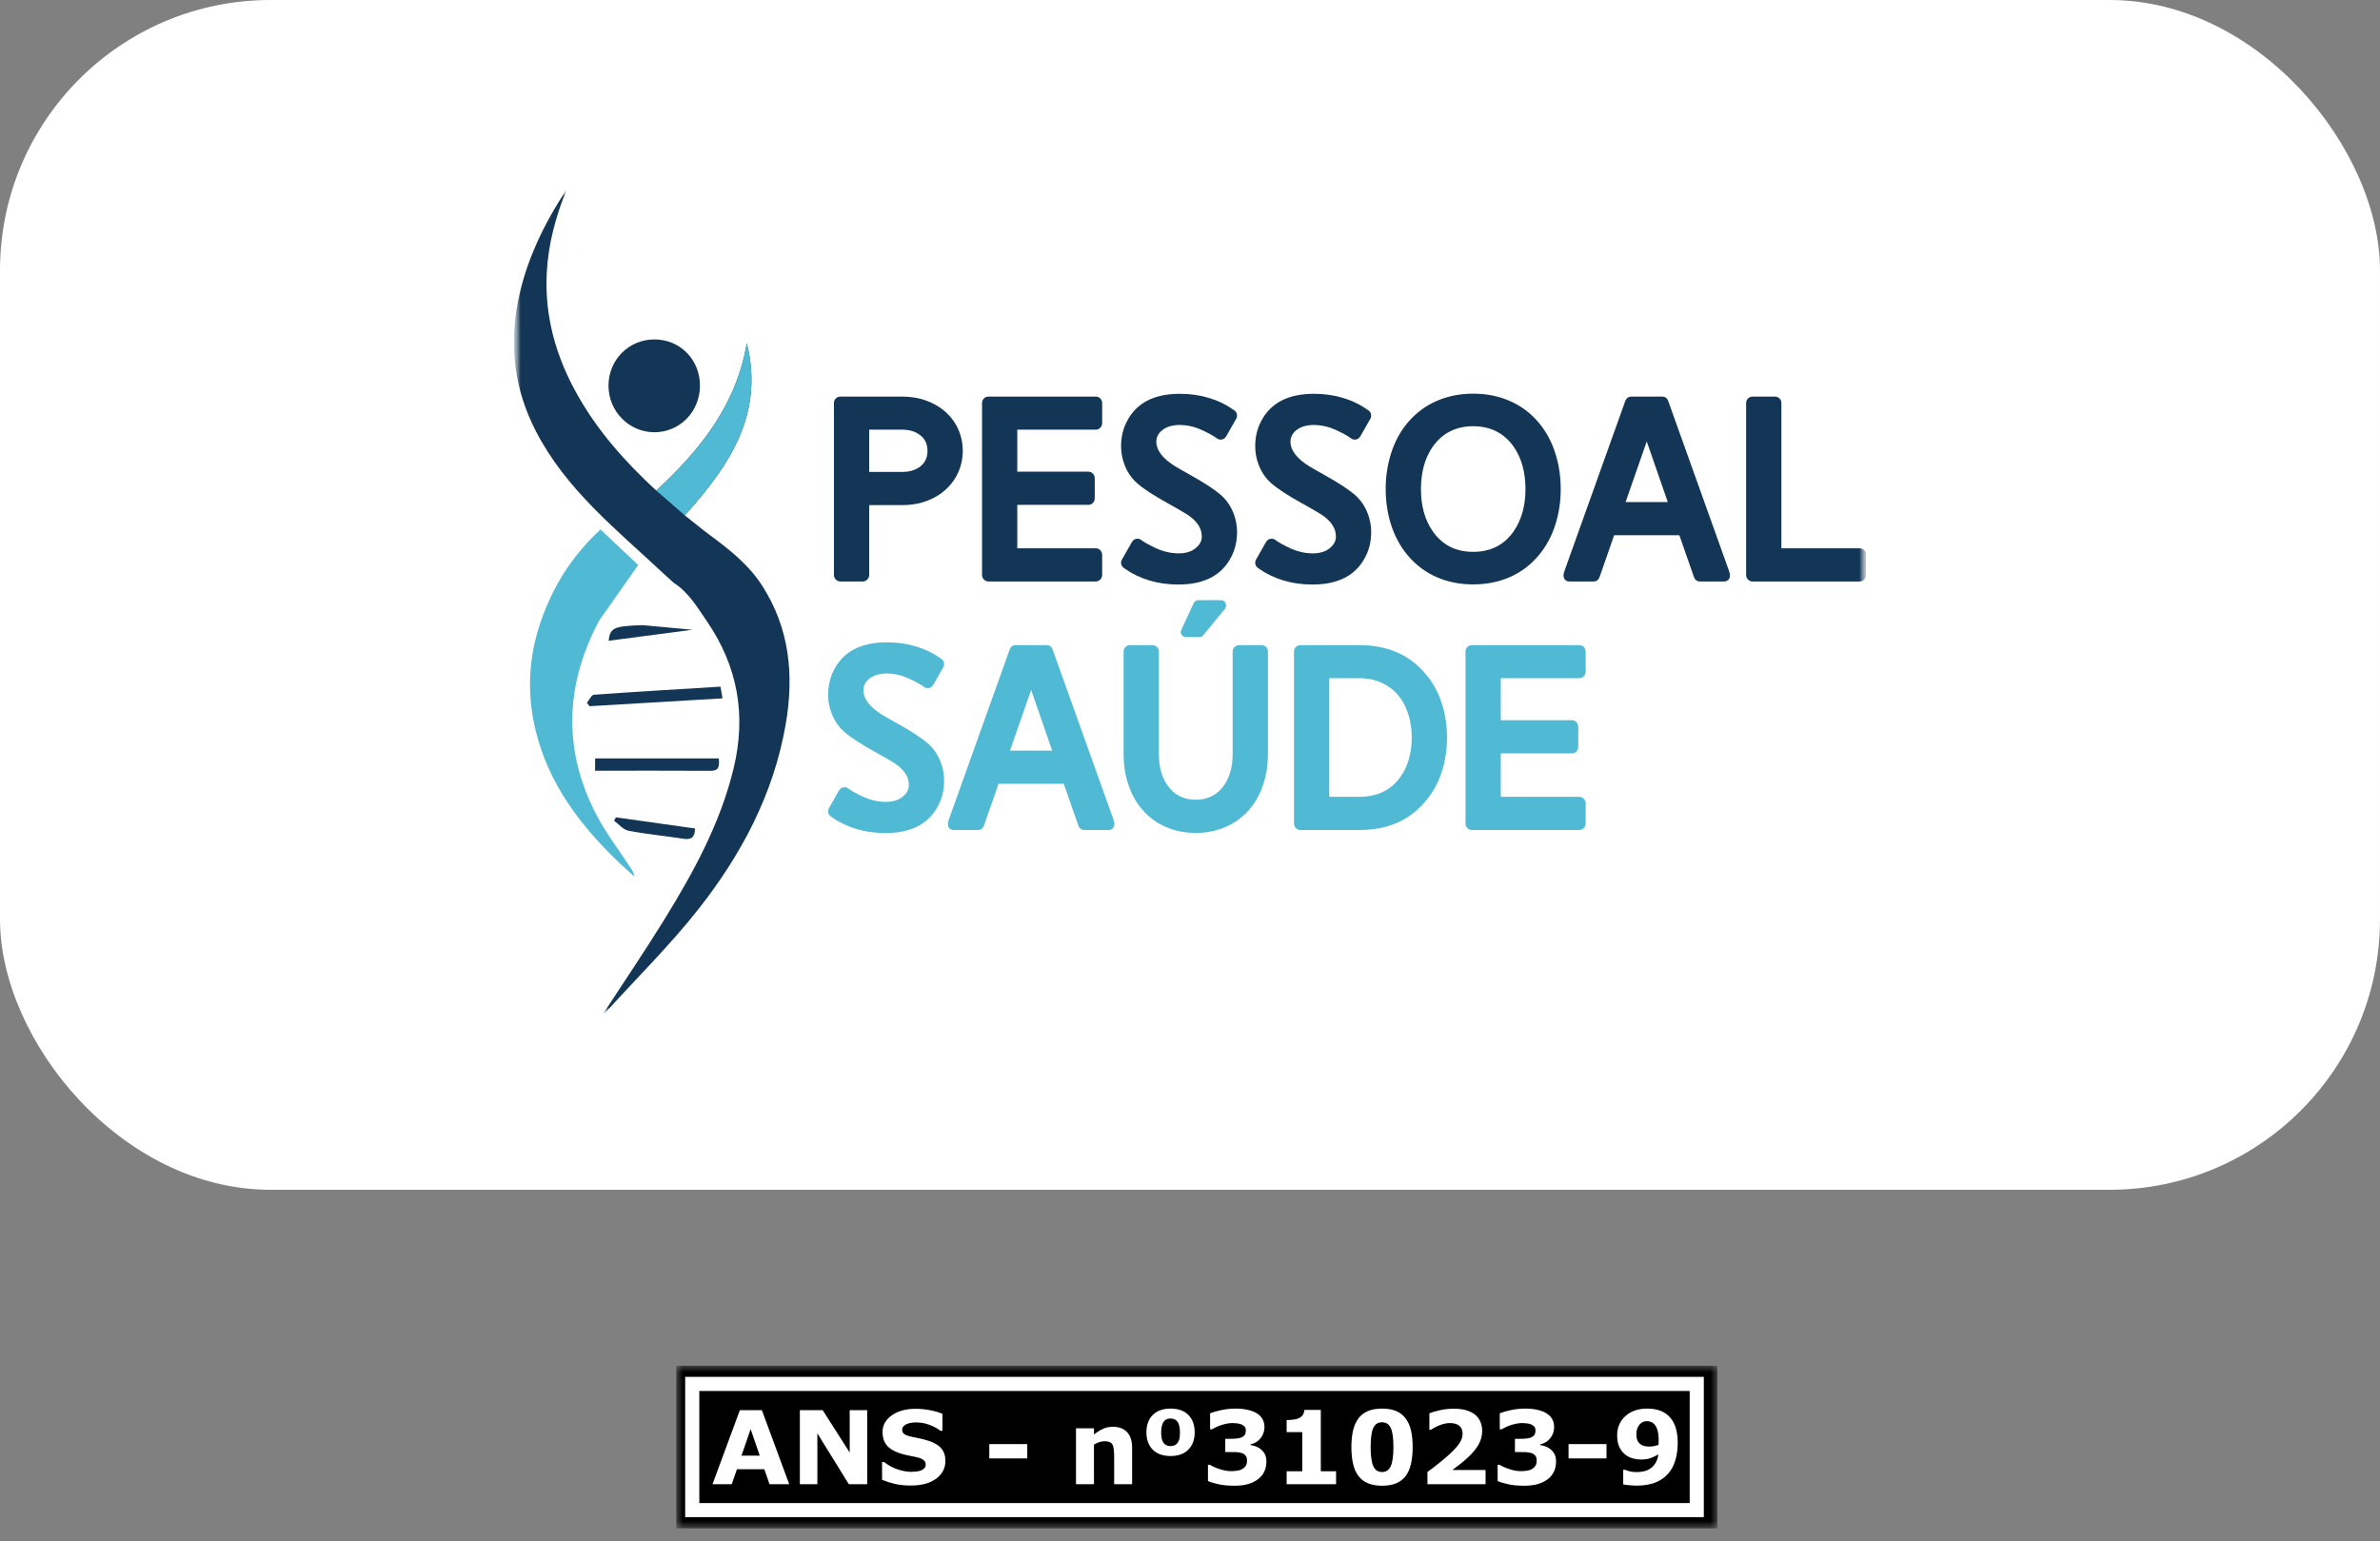 <svg width="176" height="114" viewBox="0 0 176 114" fill="none" xmlns="http://www.w3.org/2000/svg">
<rect x="0" y="0" width="176" height="114" fill="#808080" stroke="none"/>
<rect width="176" height="88" rx="20" fill="white"/>
<g clip-path="url(#clip0_1443_4602)">
<mask id="mask0_1443_4602" style="mask-type:luminance" maskUnits="userSpaceOnUse" x="38" y="14" width="100" height="61">
<path d="M138 14H38V75H138V14Z" fill="white"/>
</mask>
<g mask="url(#mask0_1443_4602)">
<mask id="mask1_1443_4602" style="mask-type:luminance" maskUnits="userSpaceOnUse" x="38" y="14" width="100" height="61">
<path d="M138 14H38V75H138V14Z" fill="white"/>
</mask>
<g mask="url(#mask1_1443_4602)">
<path d="M62.144 43.008C61.883 43.008 61.669 42.791 61.669 42.526V29.806C61.669 29.542 61.883 29.334 62.144 29.334H66.716C67.768 29.334 68.69 29.599 69.482 30.128C70.571 30.855 71.195 32.026 71.195 33.347C71.195 34.669 70.571 35.822 69.482 36.568C68.69 37.097 67.768 37.361 66.716 37.361H64.276V42.526C64.276 42.791 64.062 43.008 63.801 43.008H62.144ZM66.716 34.906C67.228 34.906 67.657 34.783 67.992 34.547C68.392 34.264 68.588 33.867 68.588 33.347C68.588 32.828 68.392 32.422 67.992 32.148C67.657 31.903 67.228 31.78 66.716 31.78H64.276V34.906H66.716Z" fill="#143656"/>
<path d="M73.096 43.008C72.835 43.008 72.621 42.791 72.621 42.526V29.806C72.621 29.542 72.835 29.334 73.096 29.334H81.03C81.291 29.334 81.505 29.542 81.505 29.806V31.299C81.505 31.563 81.291 31.78 81.03 31.78H75.228V34.887H80.481C80.751 34.887 80.956 35.104 80.956 35.368V36.86C80.956 37.125 80.751 37.342 80.481 37.342H75.228V40.553H81.03C81.291 40.553 81.505 40.77 81.505 41.034V42.526C81.505 42.791 81.291 43.008 81.03 43.008H73.096Z" fill="#143656"/>
<path d="M83.155 34.367C82.987 33.933 82.903 33.48 82.903 33.008C82.903 32.318 83.052 31.695 83.35 31.138C84.049 29.797 85.353 29.127 87.243 29.127C88.779 29.127 90.12 29.532 91.256 30.335C91.405 30.439 91.48 30.571 91.48 30.751C91.48 30.826 91.462 30.902 91.415 30.977L90.679 32.271C90.577 32.431 90.447 32.516 90.269 32.516C90.167 32.516 90.074 32.488 89.99 32.422C89.72 32.224 89.338 32.016 88.835 31.789C88.342 31.562 87.811 31.44 87.243 31.43C86.787 31.43 86.395 31.525 86.079 31.723C85.697 31.969 85.511 32.29 85.511 32.677C85.511 33.3 85.967 33.904 86.889 34.481C87.215 34.679 87.625 34.905 88.109 35.179C89.106 35.737 89.822 36.209 90.279 36.605C90.707 36.983 91.024 37.446 91.229 37.993C91.396 38.428 91.48 38.881 91.48 39.353C91.48 40.043 91.331 40.666 91.033 41.223C90.335 42.564 89.031 43.234 87.141 43.234C85.604 43.234 84.263 42.828 83.127 42.026C82.978 41.922 82.903 41.79 82.903 41.61C82.903 41.535 82.922 41.459 82.968 41.383L83.704 40.09C83.806 39.929 83.937 39.844 84.114 39.844C84.216 39.844 84.309 39.873 84.393 39.939C84.663 40.137 85.045 40.345 85.538 40.572C86.042 40.798 86.572 40.921 87.141 40.93C87.69 40.93 88.109 40.798 88.416 40.543C88.723 40.298 88.873 40.014 88.873 39.684C88.873 39.07 88.519 38.532 87.802 38.06C87.448 37.842 86.973 37.559 86.367 37.229C85.325 36.652 84.57 36.161 84.105 35.755C83.676 35.378 83.36 34.915 83.155 34.367Z" fill="#143656"/>
<path d="M93.073 34.367C92.906 33.933 92.822 33.48 92.822 33.008C92.822 32.318 92.971 31.695 93.269 31.138C93.967 29.797 95.271 29.127 97.161 29.127C98.698 29.127 100.039 29.532 101.175 30.335C101.324 30.439 101.399 30.571 101.399 30.751C101.399 30.826 101.38 30.902 101.333 30.977L100.598 32.271C100.496 32.431 100.365 32.516 100.188 32.516C100.086 32.516 99.992 32.488 99.909 32.422C99.639 32.224 99.257 32.016 98.754 31.789C98.26 31.562 97.73 31.44 97.161 31.43C96.705 31.43 96.314 31.525 95.998 31.723C95.616 31.969 95.429 32.29 95.429 32.677C95.429 33.3 95.886 33.904 96.808 34.481C97.134 34.679 97.544 34.905 98.027 35.179C99.024 35.737 99.741 36.209 100.197 36.605C100.626 36.983 100.942 37.446 101.147 37.993C101.315 38.428 101.399 38.881 101.399 39.353C101.399 40.043 101.25 40.666 100.952 41.223C100.253 42.564 98.95 43.234 97.059 43.234C95.523 43.234 94.182 42.828 93.046 42.026C92.897 41.922 92.822 41.79 92.822 41.61C92.822 41.535 92.841 41.459 92.887 41.383L93.623 40.09C93.725 39.929 93.856 39.844 94.033 39.844C94.135 39.844 94.228 39.873 94.312 39.939C94.582 40.137 94.964 40.345 95.457 40.572C95.96 40.798 96.491 40.921 97.059 40.93C97.609 40.93 98.027 40.798 98.335 40.543C98.642 40.298 98.791 40.014 98.791 39.684C98.791 39.07 98.438 38.532 97.72 38.06C97.366 37.842 96.891 37.559 96.286 37.229C95.243 36.652 94.489 36.161 94.023 35.755C93.595 35.378 93.278 34.915 93.073 34.367Z" fill="#143656"/>
<path d="M106.261 42.696C105.405 42.328 104.678 41.771 104.073 41.044C103.532 40.392 103.123 39.627 102.853 38.759C102.602 37.946 102.471 37.087 102.471 36.171C102.471 35.255 102.602 34.396 102.853 33.584C103.123 32.705 103.532 31.941 104.073 31.289C104.678 30.562 105.405 30.014 106.261 29.646C107.071 29.296 107.966 29.117 108.943 29.117C109.921 29.117 110.815 29.296 111.625 29.646C112.482 30.014 113.208 30.562 113.813 31.289C114.354 31.941 114.763 32.705 115.033 33.584C115.285 34.396 115.415 35.255 115.415 36.171C115.415 37.087 115.285 37.946 115.033 38.759C114.763 39.627 114.354 40.392 113.813 41.044C113.208 41.771 112.482 42.328 111.625 42.696C110.815 43.046 109.921 43.225 108.943 43.225C107.966 43.225 107.071 43.046 106.261 42.696ZM111.942 39.287C112.519 38.447 112.808 37.408 112.808 36.171C112.808 34.934 112.519 33.886 111.942 33.045C111.225 32.035 110.228 31.525 108.943 31.525C107.659 31.525 106.662 32.035 105.945 33.045C105.367 33.886 105.079 34.925 105.079 36.171C105.079 37.418 105.367 38.456 105.945 39.287C106.652 40.307 107.649 40.817 108.943 40.817C110.238 40.817 111.234 40.307 111.942 39.287Z" fill="#143656"/>
<path d="M118.285 42.687C118.201 42.904 118.052 43.008 117.837 43.008H116.068C115.882 43.008 115.751 42.942 115.677 42.8C115.64 42.724 115.621 42.639 115.621 42.545C115.621 42.451 115.667 42.29 115.751 42.064L120.193 29.646C120.259 29.457 120.435 29.334 120.631 29.334H122.913C123.127 29.334 123.276 29.438 123.36 29.646L127.802 42.064C127.885 42.29 127.932 42.451 127.932 42.545C127.932 42.639 127.913 42.724 127.876 42.8C127.802 42.942 127.671 43.008 127.485 43.008H125.716C125.502 43.008 125.352 42.904 125.269 42.687L124.189 39.59H119.365L118.285 42.687ZM123.332 37.134L121.776 32.649L120.212 37.134H123.332Z" fill="#143656"/>
<path d="M129.6 43.008C129.34 43.008 129.125 42.791 129.125 42.526V29.806C129.125 29.542 129.34 29.334 129.6 29.334H131.258C131.519 29.334 131.733 29.542 131.733 29.806V40.553H137.525C137.786 40.553 138 40.77 138 41.034V42.526C138 42.791 137.786 43.008 137.525 43.008H129.6Z" fill="#143656"/>
<path d="M61.492 52.749C61.324 52.314 61.24 51.861 61.24 51.389C61.24 50.699 61.389 50.076 61.687 49.519C62.386 48.178 63.689 47.508 65.58 47.508C67.116 47.508 68.457 47.914 69.593 48.717C69.742 48.82 69.817 48.952 69.817 49.132C69.817 49.207 69.798 49.283 69.751 49.359L69.016 50.652C68.914 50.813 68.783 50.898 68.606 50.898C68.504 50.898 68.41 50.87 68.327 50.803C68.057 50.605 67.675 50.397 67.172 50.171C66.678 49.944 66.148 49.821 65.58 49.812C65.124 49.812 64.732 49.906 64.416 50.105C64.034 50.35 63.848 50.671 63.848 51.058C63.848 51.681 64.304 52.286 65.226 52.862C65.552 53.061 65.961 53.287 66.446 53.56C67.442 54.118 68.159 54.59 68.615 54.987C69.044 55.364 69.361 55.827 69.566 56.375C69.733 56.809 69.817 57.262 69.817 57.735C69.817 58.424 69.668 59.047 69.37 59.604C68.672 60.945 67.368 61.616 65.477 61.616C63.941 61.616 62.6 61.21 61.464 60.407C61.314 60.303 61.24 60.171 61.24 59.992C61.24 59.916 61.259 59.84 61.305 59.765L62.041 58.471C62.143 58.311 62.274 58.226 62.451 58.226C62.553 58.226 62.646 58.254 62.73 58.32C63 58.518 63.382 58.726 63.875 58.953C64.379 59.18 64.909 59.302 65.477 59.312C66.027 59.312 66.446 59.18 66.753 58.925C67.06 58.679 67.21 58.395 67.21 58.065C67.21 57.452 66.856 56.913 66.138 56.441C65.785 56.224 65.31 55.941 64.704 55.61C63.662 55.034 62.907 54.543 62.442 54.137C62.013 53.759 61.697 53.296 61.492 52.749Z" fill="#50B9D3"/>
<path d="M72.761 61.068C72.677 61.285 72.528 61.389 72.314 61.389H70.545C70.358 61.389 70.228 61.323 70.153 61.182C70.116 61.106 70.097 61.021 70.097 60.927C70.097 60.832 70.144 60.672 70.228 60.445L74.67 48.027C74.735 47.838 74.912 47.715 75.108 47.715H77.389C77.603 47.715 77.752 47.819 77.836 48.027L82.278 60.445C82.362 60.672 82.409 60.832 82.409 60.927C82.409 61.021 82.39 61.106 82.353 61.182C82.278 61.323 82.147 61.389 81.961 61.389H80.192C79.978 61.389 79.829 61.285 79.745 61.068L78.665 57.971H73.841L72.761 61.068ZM77.808 55.516L76.253 51.03L74.688 55.516H77.808Z" fill="#50B9D3"/>
<path d="M86.209 61.163C85.51 60.861 84.905 60.407 84.412 59.812C83.965 59.274 83.629 58.642 83.406 57.924C83.192 57.254 83.089 56.545 83.089 55.799V48.188C83.089 47.923 83.303 47.716 83.564 47.716H85.222C85.483 47.716 85.697 47.923 85.697 48.188V55.799C85.697 56.706 85.901 57.461 86.321 58.065C86.814 58.792 87.513 59.151 88.425 59.151C89.328 59.151 90.027 58.792 90.53 58.065C90.949 57.452 91.154 56.696 91.154 55.799V48.188C91.154 47.923 91.368 47.716 91.629 47.716H93.287C93.547 47.716 93.761 47.923 93.761 48.188V55.799C93.761 56.545 93.659 57.254 93.445 57.924C93.221 58.642 92.886 59.274 92.439 59.812C91.945 60.407 91.34 60.861 90.632 61.163C89.962 61.455 89.226 61.607 88.425 61.607C87.624 61.607 86.889 61.455 86.209 61.163ZM87.69 47.121C87.55 47.121 87.448 47.064 87.373 46.941C87.326 46.875 87.308 46.799 87.308 46.734C87.308 46.677 87.634 45.969 88.276 44.609C88.341 44.467 88.462 44.392 88.621 44.392H90.288C90.446 44.392 90.567 44.467 90.632 44.618C90.66 44.675 90.669 44.741 90.669 44.807C90.669 44.883 90.642 44.958 90.586 45.024L88.984 46.979C88.91 47.074 88.816 47.121 88.695 47.121H87.69Z" fill="#50B9D3"/>
<path d="M96.165 61.389C95.904 61.389 95.691 61.172 95.691 60.908V48.188C95.691 47.923 95.904 47.716 96.165 47.716H100.533C102.582 47.716 104.202 48.414 105.394 49.812C105.943 50.445 106.353 51.191 106.623 52.031C106.875 52.815 107.005 53.655 107.005 54.553C107.005 55.44 106.875 56.281 106.623 57.074C106.353 57.914 105.943 58.651 105.394 59.284C104.211 60.691 102.591 61.389 100.533 61.389H96.165ZM100.533 58.934C101.837 58.934 102.842 58.453 103.541 57.489C104.109 56.706 104.398 55.723 104.398 54.553C104.398 54.014 104.332 53.495 104.202 53.013C103.857 51.814 103.196 50.983 102.219 50.52C101.716 50.284 101.157 50.161 100.533 50.161H98.298V58.934H100.533Z" fill="#50B9D3"/>
<path d="M108.85 61.389C108.589 61.389 108.375 61.172 108.375 60.908V48.188C108.375 47.923 108.589 47.716 108.85 47.716H116.784C117.045 47.716 117.259 47.923 117.259 48.188V49.68C117.259 49.944 117.045 50.161 116.784 50.161H110.982V53.268H116.235C116.505 53.268 116.71 53.485 116.71 53.749V55.242C116.71 55.506 116.505 55.723 116.235 55.723H110.982V58.934H116.784C117.045 58.934 117.259 59.151 117.259 59.416V60.908C117.259 61.172 117.045 61.389 116.784 61.389H108.85Z" fill="#50B9D3"/>
<path d="M49.077 42.432C45.589 39.162 41.839 36.212 39.608 31.853C38.06 28.829 37.642 25.646 38.301 22.307C38.902 19.268 40.226 16.557 41.91 14C41.104 15.979 40.548 18.018 40.434 20.158C40.262 23.393 41.114 26.376 42.68 29.168C44.188 31.857 46.193 34.126 48.531 36.284C51.796 33.268 54.462 29.94 55.224 25.379C56.53 30.613 53.954 34.436 50.638 38.117C51.268 38.613 51.863 39.106 52.483 39.567C53.923 40.636 55.331 41.731 56.331 43.27C58.394 46.446 58.731 49.936 58.102 53.574C57.21 58.739 54.815 63.226 51.64 67.255C49.56 69.893 47.156 72.266 44.896 74.757C44.833 74.826 44.748 74.876 44.59 75C46.148 72.608 47.69 70.342 49.129 68.01C51.289 64.506 53.265 60.904 54.248 56.838C55.201 52.895 54.564 49.285 52.258 45.926C51.537 44.876 50.922 43.817 49.817 43.102" fill="#143656"/>
<path d="M48.531 36.284C51.797 33.268 54.462 29.94 55.224 25.379C56.53 30.613 53.954 34.436 50.638 38.117" fill="#50B9D3"/>
<path d="M44.285 45.941C41.799 50.654 41.613 55.426 44.066 60.195C44.771 61.566 45.726 62.804 46.572 64.1C46.711 64.314 46.877 64.51 46.914 64.832C46.545 64.498 46.167 64.174 45.807 63.829C42.942 61.088 40.577 58.011 39.612 54.042C38.889 51.071 39.102 48.193 40.233 45.306C41.162 42.932 42.495 40.935 44.407 39.162L47.195 41.792C46.188 43.225 45.225 44.594 44.262 45.963" fill="#50B9D3"/>
<path d="M48.395 25.105C50.298 25.105 51.766 26.601 51.761 28.534C51.757 30.455 50.26 31.977 48.381 31.97C46.509 31.962 44.997 30.422 44.998 28.522C44.999 26.615 46.501 25.104 48.395 25.105Z" fill="#143656"/>
<path d="M43.403 51.977C43.574 51.772 43.733 51.399 43.918 51.386C47.026 51.16 50.137 50.98 53.282 50.787C53.333 51.09 53.372 51.321 53.428 51.653C50.115 51.849 46.855 52.041 43.595 52.233C43.531 52.148 43.467 52.062 43.403 51.977Z" fill="#143656"/>
<path d="M44.007 57.005V56.097H53.151C53.22 56.699 53.151 57.016 52.557 57.012C49.738 56.995 46.919 57.005 44.007 57.005Z" fill="#143656"/>
<path d="M51.396 61.277C51.391 61.937 51.116 62.128 50.531 62.036C49.181 61.825 47.817 61.702 46.477 61.443C46.087 61.369 45.761 60.958 45.407 60.702C45.452 60.619 45.498 60.536 45.545 60.452C47.492 60.726 49.439 61.001 51.396 61.277Z" fill="#143656"/>
<path d="M51.217 46.58C49.098 46.857 47.065 47.123 45.007 47.392C45.123 46.423 45.385 46.312 47.51 46.237" fill="#143656"/>
</g>
</g>
</g>
<g clip-path="url(#clip1_1443_4602)">
<mask id="mask2_1443_4602" style="mask-type:luminance" maskUnits="userSpaceOnUse" x="50" y="101" width="77" height="13">
<path d="M127 101H50V113.052H127V101Z" fill="white"/>
</mask>
<g mask="url(#mask2_1443_4602)">
<path d="M127 101H50V113.052H127V101Z" fill="black"/>
<path d="M50.669 112.215H125.996V101.837H50.669V112.215ZM124.952 111.172H51.714V102.881H124.952V111.172Z" fill="white"/>
<path d="M58.362 109.775H56.904L56.522 108.668H54.496L54.114 109.775H52.69L54.714 104.298H56.339L58.362 109.775ZM56.183 107.663L55.509 105.701L54.835 107.663H56.183Z" fill="white"/>
<path d="M64.129 109.775H62.769L60.444 106.016V109.775H59.149V104.299H60.837L62.835 107.436V104.299H64.129V109.775Z" fill="white"/>
<mask id="mask3_1443_4602" style="mask-type:luminance" maskUnits="userSpaceOnUse" x="50" y="101" width="77" height="13">
<path d="M127 101H50V113.052H127V101Z" fill="white"/>
</mask>
<g mask="url(#mask3_1443_4602)">
<path d="M69.912 108.053C69.912 108.593 69.683 109.031 69.226 109.368C68.768 109.706 68.147 109.874 67.362 109.874C66.909 109.874 66.513 109.834 66.177 109.755C65.839 109.675 65.523 109.574 65.229 109.451V108.138H65.383C65.675 108.371 66.002 108.55 66.364 108.675C66.725 108.8 67.073 108.862 67.407 108.862C67.493 108.862 67.605 108.855 67.745 108.84C67.885 108.826 67.999 108.801 68.087 108.767C68.195 108.723 68.284 108.668 68.354 108.602C68.424 108.536 68.458 108.438 68.458 108.308C68.458 108.188 68.407 108.084 68.306 107.997C68.204 107.91 68.055 107.843 67.859 107.796C67.653 107.747 67.435 107.701 67.206 107.658C66.977 107.616 66.762 107.561 66.561 107.495C66.1 107.345 65.768 107.142 65.566 106.886C65.363 106.63 65.262 106.311 65.262 105.931C65.262 105.422 65.491 105.005 65.948 104.682C66.406 104.36 66.993 104.199 67.712 104.199C68.073 104.199 68.429 104.234 68.781 104.304C69.132 104.373 69.437 104.461 69.694 104.567V105.828H69.544C69.323 105.652 69.053 105.504 68.732 105.385C68.413 105.266 68.086 105.207 67.752 105.207C67.635 105.207 67.517 105.215 67.401 105.231C67.285 105.247 67.173 105.277 67.065 105.321C66.969 105.358 66.887 105.413 66.818 105.488C66.749 105.563 66.715 105.648 66.715 105.743C66.715 105.888 66.77 105.999 66.881 106.076C66.991 106.154 67.2 106.224 67.506 106.288C67.707 106.329 67.9 106.37 68.085 106.41C68.27 106.449 68.47 106.503 68.683 106.572C69.103 106.709 69.412 106.895 69.612 107.132C69.812 107.369 69.912 107.676 69.912 108.053Z" fill="white"/>
<path d="M75.966 106.81H73.159V107.869H75.966V106.81Z" fill="white"/>
<path d="M83.719 109.775H82.391V107.726C82.391 107.56 82.382 107.393 82.365 107.228C82.348 107.062 82.319 106.94 82.277 106.862C82.228 106.771 82.156 106.705 82.062 106.663C81.967 106.621 81.836 106.601 81.666 106.601C81.546 106.601 81.424 106.62 81.301 106.66C81.177 106.699 81.042 106.761 80.898 106.847V109.775H79.57V105.644H80.898V106.101C81.133 105.916 81.359 105.775 81.575 105.677C81.792 105.579 82.033 105.53 82.297 105.53C82.743 105.53 83.091 105.66 83.342 105.92C83.593 106.18 83.719 106.569 83.719 107.086V109.775Z" fill="white"/>
<path d="M88.346 105.939C88.346 106.481 88.189 106.908 87.876 107.222C87.564 107.536 87.126 107.693 86.562 107.693C85.998 107.693 85.559 107.536 85.247 107.222C84.934 106.908 84.778 106.481 84.778 105.939C84.778 105.395 84.935 104.966 85.249 104.653C85.562 104.341 86 104.184 86.562 104.184C87.131 104.184 87.57 104.341 87.88 104.655C88.19 104.969 88.346 105.397 88.346 105.939ZM87.058 106.747C87.127 106.659 87.177 106.56 87.209 106.451C87.241 106.341 87.257 106.173 87.257 105.947C87.257 105.756 87.24 105.594 87.207 105.461C87.174 105.329 87.127 105.222 87.066 105.141C87.005 105.063 86.93 105.006 86.843 104.971C86.756 104.937 86.662 104.92 86.562 104.92C86.461 104.92 86.372 104.934 86.294 104.962C86.215 104.99 86.141 105.045 86.073 105.126C86.011 105.2 85.961 105.306 85.924 105.445C85.885 105.584 85.867 105.752 85.867 105.947C85.867 106.144 85.883 106.305 85.916 106.431C85.949 106.556 85.997 106.658 86.058 106.736C86.117 106.813 86.189 106.868 86.273 106.904C86.357 106.94 86.456 106.957 86.569 106.957C86.667 106.957 86.758 106.942 86.843 106.911C86.927 106.881 87 106.826 87.058 106.747Z" fill="white"/>
<path d="M93.256 107.207C93.376 107.31 93.472 107.43 93.543 107.568C93.614 107.705 93.65 107.888 93.65 108.116C93.65 108.373 93.599 108.614 93.496 108.837C93.395 109.06 93.239 109.251 93.028 109.411C92.822 109.565 92.579 109.684 92.302 109.766C92.023 109.848 91.686 109.889 91.288 109.889C90.835 109.889 90.445 109.853 90.12 109.782C89.795 109.711 89.531 109.631 89.328 109.543V108.34H89.472C89.682 108.468 89.934 108.578 90.227 108.671C90.52 108.765 90.788 108.811 91.031 108.811C91.173 108.811 91.328 108.8 91.494 108.776C91.661 108.753 91.802 108.702 91.917 108.624C92.008 108.562 92.08 108.488 92.135 108.401C92.188 108.314 92.215 108.188 92.215 108.024C92.215 107.865 92.178 107.741 92.105 107.654C92.032 107.567 91.934 107.506 91.814 107.469C91.694 107.429 91.549 107.408 91.38 107.404C91.211 107.401 91.054 107.399 90.909 107.399H90.608V106.421H90.921C91.112 106.421 91.281 106.414 91.428 106.402C91.575 106.39 91.7 106.361 91.803 106.318C91.911 106.271 91.992 106.209 92.046 106.131C92.1 106.054 92.127 105.941 92.127 105.792C92.127 105.681 92.098 105.592 92.042 105.525C91.986 105.458 91.915 105.404 91.829 105.365C91.733 105.321 91.62 105.292 91.49 105.277C91.361 105.262 91.249 105.254 91.156 105.254C90.925 105.254 90.675 105.294 90.406 105.374C90.136 105.454 89.875 105.568 89.622 105.718H89.486V104.53C89.687 104.449 89.961 104.372 90.306 104.296C90.652 104.222 91.003 104.184 91.358 104.184C91.704 104.184 92.007 104.214 92.267 104.274C92.527 104.334 92.741 104.414 92.91 104.515C93.111 104.635 93.261 104.781 93.359 104.953C93.457 105.125 93.506 105.326 93.506 105.556C93.506 105.86 93.412 106.131 93.223 106.371C93.034 106.61 92.785 106.763 92.476 106.829V106.881C92.601 106.898 92.734 106.932 92.873 106.983C93.013 107.035 93.141 107.11 93.256 107.207Z" fill="white"/>
<path d="M98.802 109.775H95.147V108.819H96.302V105.924H95.147V105.03C95.323 105.03 95.492 105.02 95.654 104.999C95.816 104.978 95.951 104.942 96.058 104.89C96.186 104.829 96.281 104.749 96.345 104.652C96.409 104.554 96.446 104.431 96.456 104.283H97.673V108.819H98.802V109.775Z" fill="white"/>
<path d="M104.466 107.033C104.466 107.494 104.425 107.907 104.341 108.271C104.258 108.635 104.128 108.934 103.952 109.168C103.77 109.406 103.537 109.585 103.253 109.707C102.968 109.828 102.617 109.889 102.201 109.889C101.791 109.889 101.442 109.828 101.153 109.705C100.863 109.582 100.629 109.401 100.45 109.16C100.269 108.92 100.138 108.621 100.057 108.264C99.976 107.907 99.935 107.498 99.935 107.036C99.935 106.561 99.977 106.147 100.06 105.796C100.144 105.446 100.276 105.149 100.458 104.906C100.639 104.665 100.874 104.485 101.164 104.365C101.453 104.244 101.798 104.184 102.201 104.184C102.62 104.184 102.972 104.246 103.257 104.37C103.541 104.494 103.774 104.679 103.955 104.924C104.134 105.164 104.265 105.461 104.345 105.813C104.426 106.165 104.466 106.571 104.466 107.033ZM103.043 107.033C103.043 106.371 102.978 105.898 102.848 105.617C102.718 105.336 102.502 105.196 102.201 105.196C101.899 105.196 101.683 105.336 101.553 105.617C101.423 105.898 101.359 106.373 101.359 107.04C101.359 107.691 101.425 108.159 101.557 108.447C101.69 108.734 101.904 108.877 102.201 108.877C102.497 108.877 102.712 108.734 102.844 108.447C102.977 108.159 103.043 107.688 103.043 107.033Z" fill="white"/>
<path d="M109.858 109.775H105.559V108.87C105.888 108.632 106.217 108.38 106.546 108.112C106.877 107.845 107.141 107.614 107.339 107.421C107.636 107.134 107.847 106.884 107.972 106.67C108.097 106.457 108.159 106.246 108.159 106.038C108.159 105.788 108.079 105.594 107.919 105.458C107.757 105.322 107.526 105.255 107.225 105.255C107 105.255 106.762 105.301 106.513 105.394C106.264 105.488 106.033 105.606 105.82 105.751H105.702V104.533C105.876 104.458 106.133 104.382 106.473 104.305C106.813 104.23 107.153 104.191 107.494 104.191C108.18 104.191 108.703 104.336 109.064 104.623C109.425 104.912 109.605 105.319 109.605 105.847C109.605 106.192 109.518 106.521 109.346 106.832C109.172 107.144 108.908 107.465 108.553 107.796C108.33 108.002 108.105 108.191 107.88 108.364C107.654 108.537 107.494 108.658 107.398 108.727H109.858V109.775Z" fill="white"/>
<path d="M114.677 107.207C114.797 107.31 114.893 107.43 114.964 107.568C115.035 107.705 115.07 107.888 115.07 108.116C115.07 108.373 115.02 108.614 114.917 108.837C114.816 109.06 114.66 109.251 114.449 109.411C114.243 109.565 114 109.684 113.723 109.766C113.444 109.848 113.106 109.889 112.709 109.889C112.256 109.889 111.866 109.853 111.541 109.782C111.216 109.711 110.952 109.631 110.749 109.543V108.34H110.892C111.103 108.468 111.355 108.578 111.648 108.671C111.941 108.765 112.209 108.811 112.452 108.811C112.594 108.811 112.748 108.8 112.915 108.776C113.082 108.753 113.222 108.702 113.338 108.624C113.429 108.562 113.501 108.488 113.555 108.401C113.609 108.314 113.636 108.188 113.636 108.024C113.636 107.865 113.599 107.741 113.526 107.654C113.452 107.567 113.355 107.506 113.235 107.469C113.115 107.429 112.97 107.408 112.801 107.404C112.632 107.401 112.475 107.399 112.33 107.399H112.029V106.421H112.342C112.533 106.421 112.702 106.414 112.849 106.402C112.996 106.39 113.121 106.361 113.224 106.318C113.332 106.271 113.413 106.209 113.467 106.131C113.521 106.054 113.548 105.941 113.548 105.792C113.548 105.681 113.519 105.592 113.463 105.525C113.407 105.458 113.335 105.404 113.25 105.365C113.154 105.321 113.041 105.292 112.911 105.277C112.782 105.262 112.67 105.254 112.577 105.254C112.346 105.254 112.096 105.294 111.826 105.374C111.557 105.454 111.296 105.568 111.043 105.718H110.907V104.53C111.108 104.449 111.382 104.372 111.727 104.296C112.073 104.222 112.424 104.184 112.779 104.184C113.125 104.184 113.428 104.214 113.688 104.274C113.948 104.334 114.162 104.414 114.331 104.515C114.532 104.635 114.682 104.781 114.78 104.953C114.878 105.125 114.927 105.326 114.927 105.556C114.927 105.86 114.833 106.131 114.644 106.371C114.455 106.61 114.206 106.763 113.897 106.829V106.881C114.022 106.898 114.155 106.932 114.294 106.983C114.434 107.035 114.562 107.11 114.677 107.207Z" fill="white"/>
<path d="M118.8 106.81H115.993V107.869H118.8V106.81Z" fill="white"/>
<path d="M124.067 106.727C124.067 107.186 124.008 107.613 123.89 108.008C123.773 108.403 123.594 108.735 123.353 109.005C123.093 109.297 122.771 109.517 122.386 109.662C122.001 109.808 121.552 109.881 121.039 109.881C120.858 109.881 120.662 109.87 120.451 109.848C120.24 109.826 120.102 109.806 120.036 109.789V108.712H120.183C120.257 108.746 120.362 108.783 120.497 108.822C120.634 108.861 120.819 108.881 121.055 108.881C121.245 108.881 121.434 108.857 121.617 108.809C121.801 108.761 121.959 108.686 122.092 108.583C122.236 108.473 122.355 108.335 122.449 108.169C122.542 108.004 122.604 107.804 122.636 107.571C122.422 107.694 122.225 107.788 122.042 107.852C121.859 107.918 121.632 107.95 121.36 107.95C121.154 107.95 120.957 107.925 120.769 107.875C120.582 107.825 120.411 107.747 120.257 107.642C120.053 107.496 119.89 107.306 119.769 107.069C119.648 106.832 119.587 106.533 119.587 106.172C119.587 105.586 119.791 105.108 120.199 104.738C120.608 104.369 121.142 104.184 121.805 104.184C122.145 104.184 122.448 104.229 122.711 104.318C122.975 104.408 123.202 104.545 123.394 104.729C123.617 104.94 123.785 105.209 123.898 105.535C124.01 105.861 124.067 106.259 124.067 106.727ZM122.658 106.522C122.658 106.222 122.629 105.976 122.572 105.784C122.514 105.591 122.435 105.442 122.334 105.336C122.263 105.257 122.181 105.2 122.088 105.166C121.995 105.132 121.897 105.115 121.794 105.115C121.698 105.115 121.606 105.131 121.52 105.164C121.433 105.197 121.349 105.255 121.267 105.336C121.192 105.414 121.13 105.517 121.082 105.645C121.034 105.773 121.01 105.926 121.01 106.102C121.01 106.274 121.036 106.419 121.088 106.535C121.139 106.652 121.21 106.745 121.301 106.813C121.387 106.88 121.488 106.927 121.604 106.954C121.721 106.981 121.848 106.994 121.985 106.994C122.096 106.994 122.216 106.98 122.346 106.952C122.476 106.923 122.576 106.894 122.647 106.865C122.647 106.838 122.649 106.799 122.652 106.749C122.656 106.699 122.658 106.623 122.658 106.522Z" fill="white"/>
</g>
</g>
</g>
<defs>
<clipPath id="clip0_1443_4602">
<rect width="100" height="61" fill="white" transform="translate(38 14)"/>
</clipPath>
<clipPath id="clip1_1443_4602">
<rect width="77" height="12.052" fill="white" transform="translate(50 101)"/>
</clipPath>
</defs>
</svg>
